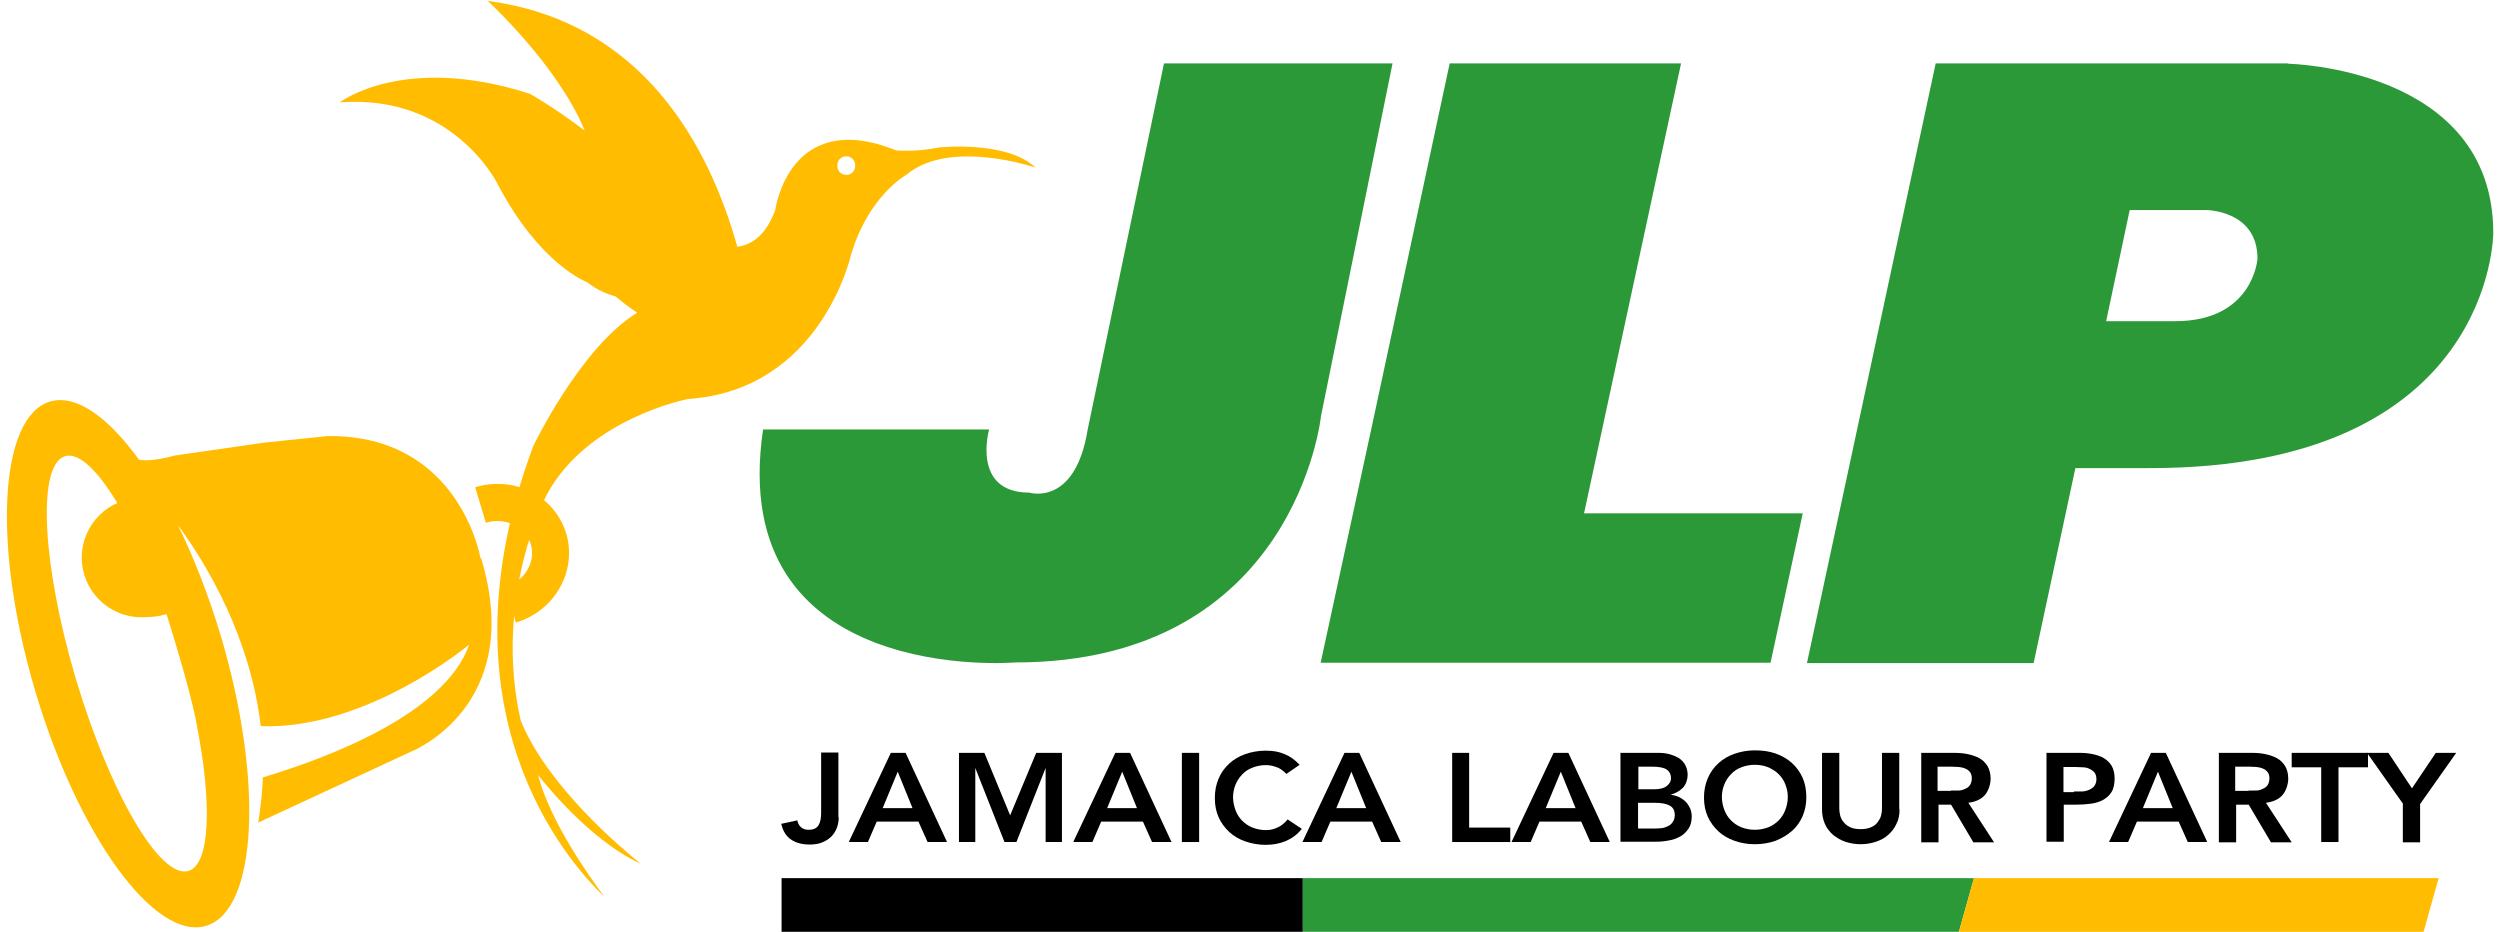 <?xml version="1.0" encoding="UTF-8"?>
<svg id="Layer_1" xmlns="http://www.w3.org/2000/svg" width="11in" height="4.1in" version="1.1" viewBox="0 0 792 296.8">
  <!-- Generator: Adobe Illustrator 29.1.0, SVG Export Plug-In . SVG Version: 2.1.0 Build 142)  -->
  <defs>
    <style>
      .st0 {
        fill: #2c9939;
      }

      .st1 {
        fill: #ffbc00;
      }
    </style>
  </defs>
  <path class="st0" d="M240.8,136.8h72.1s-5.7,20.1,12.8,20.1c0,0,14.6,4.6,18.6-20.1l24.3-116.6h72.8l-22.8,112.4s-8.2,78.4-97.4,78.4c0,0-92.4,7.8-80.3-74.2Z"/>
  <polygon class="st0" points="559.2 211.1 418.9 211.1 418.5 211.1 434.9 135.4 459.6 20.2 533.3 20.2 502.4 163.5 572.1 163.5 572 163.8 561.8 211.1 559.2 211.1"/>
  <path class="st0" d="M726.7,20.2h-112.3l-41,191h72.2l13.3-62.1h23.8c109.4,0,109.3-74.9,109.3-74.9,0-52.7-65.3-53.9-65.3-53.9ZM690.7,102.3h-22l7.5-35.4h24.3s16.4,0,16.4,15.5c0,0-1.3,19.9-26.2,19.9Z"/>
  <g>
    <path d="M265,260.4c0,1.1-.2,2.2-.6,3.3-.4,1-1,2-1.7,2.7-.8.8-1.7,1.4-2.9,1.9-1.2.5-2.5.7-4,.7-2.4,0-4.4-.5-6-1.6-1.5-1-2.6-2.7-3.1-5l5.1-1.1c.2.9.6,1.7,1.2,2.2.7.6,1.5.8,2.4.8,1.6,0,2.6-.5,3.2-1.5.6-1,.8-2.3.8-4v-19.1h5.5v20.5Z"/>
    <path d="M281.6,239.8h4.7l13.2,28.4h-6.2l-2.9-6.5h-13.3l-2.8,6.5h-6.1l13.4-28.4ZM288.5,257.4l-4.7-11.6-4.8,11.6h9.5Z"/>
    <path d="M303.1,239.8h8.3l8.2,19.9,8.3-19.9h8.2v28.4h-5.2v-23.6h0l-9.3,23.6h-3.8l-9.3-23.6h0v23.6h-5.2v-28.4Z"/>
    <path d="M353.1,239.8h4.7l13.2,28.4h-6.2l-2.9-6.5h-13.3l-2.8,6.5h-6.1l13.4-28.4ZM360,257.4l-4.7-11.6-4.8,11.6h9.5Z"/>
    <path d="M374.3,239.8h5.5v28.4h-5.5v-28.4Z"/>
    <path d="M407.6,246.5c-1.1-1.1-2.2-1.9-3.3-2.2-1.1-.4-2.1-.6-3.2-.6-1.6,0-3,.3-4.3.8-1.3.5-2.4,1.2-3.3,2.2-.9.9-1.6,2-2.1,3.2-.5,1.2-.8,2.6-.8,4s.3,2.9.8,4.2c.5,1.3,1.2,2.4,2.1,3.3.9.9,2,1.7,3.3,2.2,1.3.5,2.7.8,4.3.8s2.4-.3,3.6-.8,2.3-1.4,3.3-2.6l4.5,3c-1.4,1.8-3.1,3-5.1,3.9-2,.8-4.1,1.2-6.4,1.2s-4.5-.4-6.5-1.1c-2-.7-3.7-1.7-5.1-3-1.4-1.3-2.6-2.9-3.4-4.7-.8-1.8-1.2-3.8-1.2-6.1s.4-4.3,1.2-6.2c.8-1.9,1.9-3.4,3.4-4.8,1.4-1.3,3.1-2.3,5.1-3,2-.7,4.2-1.1,6.5-1.1s4,.3,5.8,1c1.8.7,3.4,1.8,5,3.5l-4.2,2.9Z"/>
    <path d="M426.1,239.8h4.7l13.2,28.4h-6.2l-2.9-6.5h-13.3l-2.8,6.5h-6.1l13.4-28.4ZM433,257.4l-4.7-11.6-4.8,11.6h9.5Z"/>
    <path d="M460.3,239.8h5.5v23.8h13.1v4.6h-18.5v-28.4Z"/>
    <path d="M492.7,239.8h4.7l13.2,28.4h-6.2l-2.9-6.5h-13.3l-2.8,6.5h-6.1l13.4-28.4ZM499.7,257.4l-4.7-11.6-4.8,11.6h9.5Z"/>
    <path d="M514.1,239.8h12c1.2,0,2.3.1,3.4.4,1.1.3,2.1.7,3,1.2.9.6,1.6,1.3,2.1,2.2.5.9.8,2,.8,3.3s-.5,2.9-1.5,4c-1,1-2.3,1.8-3.9,2.2h0c1,.2,1.8.4,2.7.8.8.4,1.5.9,2.1,1.5.6.6,1,1.3,1.4,2.1.3.8.5,1.6.5,2.5,0,1.6-.3,2.8-1,3.9-.7,1-1.5,1.9-2.6,2.5-1.1.6-2.3,1.1-3.7,1.3-1.4.3-2.8.4-4.3.4h-11.1v-28.4ZM519.6,251.4h5c1.8,0,3.2-.3,4.1-1,.9-.7,1.4-1.5,1.4-2.6s-.5-2.1-1.4-2.7c-.9-.6-2.4-.9-4.5-.9h-4.5v7.2ZM519.6,263.9h5c.7,0,1.4,0,2.2-.1.8,0,1.5-.3,2.2-.6.7-.3,1.2-.7,1.6-1.3s.7-1.3.7-2.2c0-1.5-.5-2.5-1.6-3.1-1.1-.6-2.7-.9-4.9-.9h-5.2v8.2Z"/>
    <path d="M540.6,254.1c0-2.3.4-4.3,1.2-6.2.8-1.9,1.9-3.4,3.4-4.8,1.4-1.3,3.1-2.3,5.1-3,2-.7,4.2-1.1,6.5-1.1,2.4,0,4.6.3,6.6,1,2,.7,3.7,1.7,5.2,3,1.4,1.3,2.6,2.9,3.4,4.7.8,1.8,1.2,3.9,1.2,6.2s-.4,4.2-1.2,6.1c-.8,1.8-1.9,3.4-3.4,4.7s-3.2,2.3-5.2,3.1c-2,.7-4.2,1.1-6.6,1.1-2.4,0-4.5-.4-6.5-1.1-2-.7-3.7-1.7-5.1-3-1.4-1.3-2.6-2.9-3.4-4.7-.8-1.8-1.2-3.8-1.2-6.1ZM546.3,253.8c0,1.5.3,2.9.8,4.2s1.2,2.4,2.1,3.3c.9.9,2,1.7,3.3,2.2,1.3.5,2.7.8,4.3.8s3-.3,4.3-.8c1.3-.5,2.4-1.3,3.3-2.2.9-.9,1.6-2,2.1-3.3s.8-2.7.8-4.2-.3-2.7-.8-4-1.2-2.3-2.1-3.2c-.9-.9-2-1.6-3.3-2.2-1.3-.5-2.7-.8-4.3-.8s-3,.3-4.3.8c-1.3.5-2.4,1.2-3.3,2.2-.9.9-1.6,2-2.1,3.2s-.8,2.6-.8,4Z"/>
    <path d="M602.9,257.8c0,1.7-.3,3.3-1,4.6-.6,1.4-1.5,2.5-2.6,3.5-1.1,1-2.4,1.7-3.9,2.2s-3.1.8-4.9.8-3.4-.3-4.9-.8c-1.5-.5-2.8-1.3-3.9-2.2-1.1-1-2-2.1-2.6-3.5-.6-1.4-.9-2.9-.9-4.6v-18h5.5v17.8c0,.7.1,1.4.3,2.2.2.8.6,1.5,1.1,2.1.5.6,1.2,1.2,2.1,1.6.9.4,2,.6,3.3.6s2.4-.2,3.3-.6,1.6-.9,2.1-1.6.9-1.3,1.1-2.1c.2-.8.3-1.5.3-2.2v-17.8h5.5v18Z"/>
    <path d="M609.6,239.8h10.7c1.5,0,2.9.1,4.3.4,1.4.3,2.6.7,3.7,1.3,1.1.6,1.9,1.4,2.6,2.5.6,1,1,2.4,1,4s-.6,3.8-1.8,5.2c-1.2,1.4-3,2.2-5.3,2.5l8.2,12.6h-6.6l-7.1-12h-4v12h-5.5v-28.4ZM619.3,251.8c.8,0,1.6,0,2.3,0,.8,0,1.5-.2,2.1-.5.7-.3,1.2-.6,1.6-1.2s.6-1.3.6-2.2-.2-1.5-.6-2c-.4-.5-.9-.9-1.5-1.1-.6-.3-1.3-.4-2-.5-.7,0-1.5-.1-2.1-.1h-4.7v7.7h4.2Z"/>
    <path d="M649.8,239.8h10.3c1.5,0,2.9.1,4.3.4,1.4.3,2.6.7,3.6,1.3,1,.6,1.9,1.5,2.5,2.5.6,1.1.9,2.4.9,4s-.3,3.2-1,4.3c-.7,1.1-1.6,1.9-2.7,2.5-1.1.6-2.4,1-3.9,1.2s-3,.3-4.7.3h-3.9v11.8h-5.5v-28.4ZM658.5,252.1c.8,0,1.6,0,2.4,0,.8,0,1.6-.2,2.3-.5.7-.3,1.3-.7,1.7-1.2s.7-1.3.7-2.2-.2-1.6-.6-2.1-.9-.9-1.6-1.2c-.6-.3-1.3-.5-2.1-.5-.8,0-1.5-.1-2.3-.1h-3.9v8h3.3Z"/>
    <path d="M683,239.8h4.7l13.2,28.4h-6.2l-2.9-6.5h-13.3l-2.8,6.5h-6.1l13.4-28.4ZM689.9,257.4l-4.7-11.6-4.8,11.6h9.5Z"/>
    <path d="M704.4,239.8h10.7c1.5,0,2.9.1,4.3.4,1.4.3,2.6.7,3.7,1.3,1.1.6,1.9,1.4,2.6,2.5.6,1,1,2.4,1,4s-.6,3.8-1.8,5.2c-1.2,1.4-3,2.2-5.3,2.5l8.2,12.6h-6.6l-7.1-12h-4v12h-5.5v-28.4ZM714.1,251.8c.8,0,1.6,0,2.3,0,.8,0,1.5-.2,2.1-.5.7-.3,1.2-.6,1.6-1.2s.6-1.3.6-2.2-.2-1.5-.6-2c-.4-.5-.9-.9-1.5-1.1-.6-.3-1.3-.4-2-.5-.7,0-1.5-.1-2.1-.1h-4.7v7.7h4.2Z"/>
    <path d="M737.2,244.4h-9.4v-4.6h24.3v4.6h-9.4v23.8h-5.5v-23.8Z"/>
    <path d="M763.3,256.1l-11.5-16.3h6.8l7.5,11.3,7.6-11.3h6.5l-11.5,16.3v12.2h-5.5v-12.2Z"/>
  </g>
  <g>
    <path class="st1" d="M150.9,177.8s-6.6-39.4-48.7-38.9l-20.3,2.1-28.4,4.1s-7.6,2.2-11.4,1.3c-9.9-13.7-20.1-20.9-28.3-18.5-16.3,4.9-18.4,46.2-4.7,92.3,13.7,46.1,38.1,79.6,54.4,74.7,16.3-4.9,18.4-46.2,4.7-92.3-3.9-13-8.6-25-13.7-35.4,9.3,12.7,23.1,35.8,26.4,64.1,33.9,1.2,66.4-26,66.4-26-7.7,22.1-45,36.1-65.7,42.3-.2,4.7-.7,9.5-1.5,14.4l48.7-22.6s36.6-14.3,22.3-61.6ZM60.6,231.3c4.9,25.1,4.1,44.1-2.7,46.1-9,2.7-25-24.7-35.9-61.2-10.8-36.5-12.4-68.2-3.4-70.9,7.8-2.3,21.1,18.3,31.5,47.8,0,0,8.5,26.4,10.5,38.1Z"/>
    <path class="st1" d="M161.6,167.1c2.6,1.3,4.5,3.5,5.3,6.2.8,2.7.5,5.5-1,8.1-1.5,2.7-4,4.6-7.1,5.6l3.4,11.3c5.9-1.8,10.9-5.7,13.9-11,3.1-5.4,3.8-11.6,2.1-17.4-1.8-5.8-5.8-10.6-11.3-13.3-5.4-2.7-11.7-3.2-17.7-1.4l3.4,11.3c3.1-.9,6.2-.7,9,.7Z"/>
  </g>
  <path class="st1" d="M296.8,47c-7.3,1.5-13.5.9-13.5.9-34.1-13.7-38.5,18.9-38.5,18.9-2.9,8.1-7.5,11.2-12.1,11.8C223.8,46.8,202.8,6.8,153.2.3c0,0,22.3,20.4,30.9,41.3-9.9-7.5-17.4-11.7-17.4-11.7-40.3-13-60.6,2.7-60.6,2.7,36.1-2.7,50.2,25.9,50.2,25.9,13.5,25.9,28.6,31.4,28.6,31.4,2.8,2.2,5.9,3.7,9,4.5,2.1,1.8,4.5,3.6,6.9,5.2-18.1,11.1-33.1,42.5-33.1,42.5-31.3,83.8,10.2,131.6,22.7,143.6-5.1-6.8-17.5-24.5-21.2-38.9,0,0,15.7,20.6,32.7,28.3-6.2-5-29.7-24.7-38.2-45.6-8.9-39.5,8.3-71.9,8.3-71.9,13-24.3,44.9-30.5,44.9-30.5,42.5-2.8,52-45.9,52-45.9,5.6-18.9,17.6-25.5,17.6-25.5,13.9-11.7,41.2-2.3,41.2-2.3-9.3-8.8-31-6.4-31-6.4ZM267.4,55.7c-3.8,0-3.8-5.9,0-5.9s3.8,5.9,0,5.9Z"/>
  <path class="st1" d="M57.2,184.1c-.4-.6-.8-1.2-1.2-1.8-2.2-3.3-3.2-6.6-3.7-10.4-.4-3.3,1.2-6.1,3.6-8.1-3.4-3.2-7.9-5.2-13-5.2-10.5,0-19,8.5-19,19s8.5,19,19,19,11.8-3.1,15.3-7.7c-.7-1.5-1-3.1-1.1-4.7Z"/>
  <polygon class="st0" points="412.8 279.7 412.8 296.8 621.8 296.8 626.6 279.7 412.8 279.7"/>
  <rect x="246.8" y="279.7" width="166" height="17.1"/>
  <polygon class="st1" points="774.6 279.7 626.6 279.7 621.8 296.8 769.8 296.8 774.6 279.7"/>
</svg>